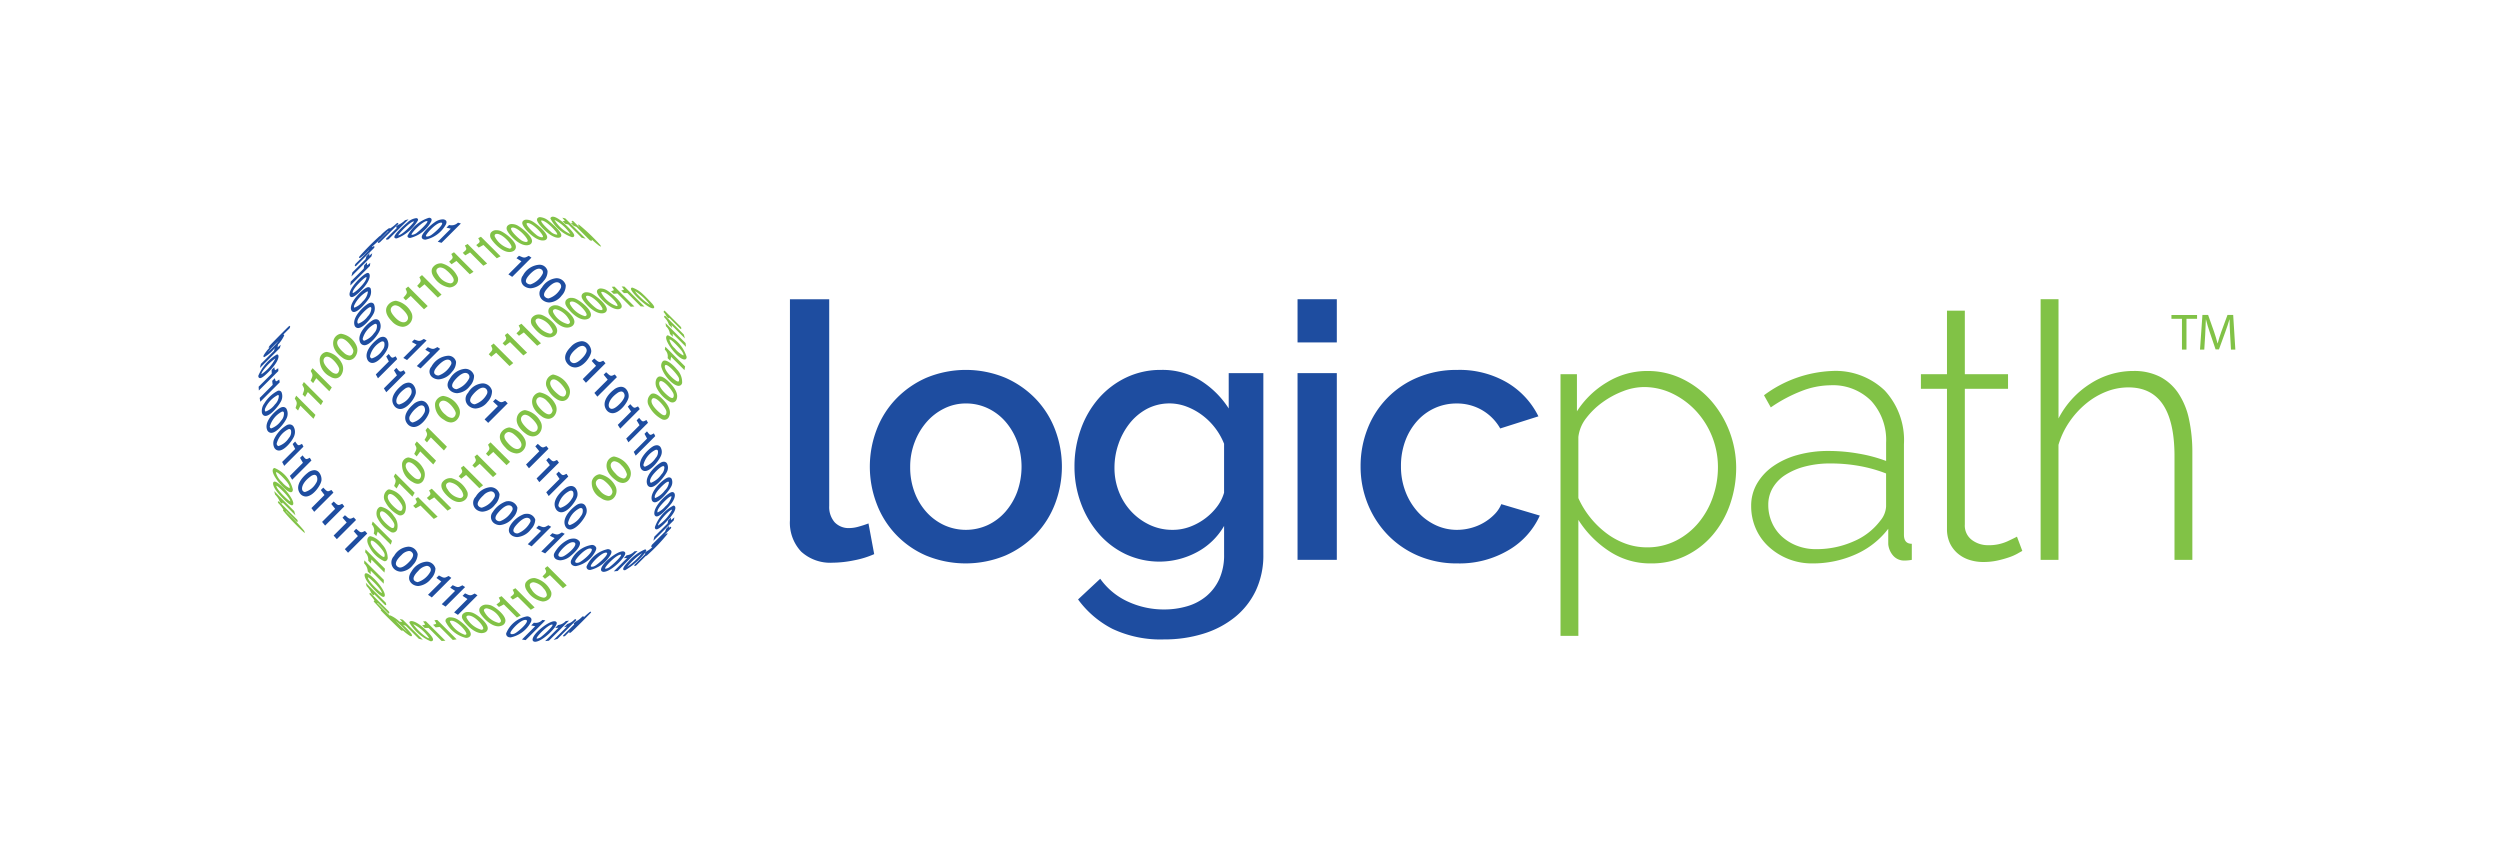 <svg height="104" viewBox="0 0 300 104" width="300" xmlns="http://www.w3.org/2000/svg" xmlns:xlink="http://www.w3.org/1999/xlink"><clipPath id="a"><path d="m0 0h237.24v51.013h-237.24z"/></clipPath><clipPath id="b"><path d="m0 0h300v104h-300z"/></clipPath><g clip-path="url(#b)"><g clip-path="url(#a)" transform="translate(31 26)"><path d="m121.187 44.828a4.162 4.162 0 0 1 -1.092.172 2.308 2.308 0 0 1 -1.8-.707 2.791 2.791 0 0 1 -.642-1.949v-24.8h-4.713v26.513a5.05 5.05 0 0 0 1.349 3.77 5.17 5.17 0 0 0 3.791 1.328 13.26 13.26 0 0 0 2.528-.278 10.941 10.941 0 0 0 2.442-.75l-.685-3.684q-.558.214-1.178.385" fill="#1e4da0" transform="translate(-49.147 -7.632)"/><path d="m149.812 36.027a11.414 11.414 0 0 0 -3.641-2.528 12.365 12.365 0 0 0 -9.468 0 11.4 11.4 0 0 0 -3.641 2.528 10.935 10.935 0 0 0 -2.335 3.706 12.476 12.476 0 0 0 0 8.868 10.961 10.961 0 0 0 5.933 6.233 12.466 12.466 0 0 0 9.511 0 11.4 11.4 0 0 0 3.641-2.527 10.984 10.984 0 0 0 2.335-3.706 12.484 12.484 0 0 0 0-8.868 10.979 10.979 0 0 0 -2.335-3.706m-2.206 11.139a7.739 7.739 0 0 1 -1.414 2.4 6.475 6.475 0 0 1 -2.12 1.606 6.3 6.3 0 0 1 -5.27 0 6.617 6.617 0 0 1 -2.12-1.585 7.464 7.464 0 0 1 -1.414-2.378 8.468 8.468 0 0 1 -.514-3 8.2 8.2 0 0 1 .536-2.978 7.973 7.973 0 0 1 1.435-2.42 6.732 6.732 0 0 1 2.12-1.628 5.8 5.8 0 0 1 2.591-.6 6.081 6.081 0 0 1 2.635.578 6.469 6.469 0 0 1 2.12 1.607 7.689 7.689 0 0 1 1.414 2.42 8.953 8.953 0 0 1 0 5.977" fill="#1e4da0" transform="translate(-56.533 -14.168)"/><path d="m191.9 37.184a10.891 10.891 0 0 0 -3.363-3.342 8.677 8.677 0 0 0 -4.734-1.285 9.572 9.572 0 0 0 -4.22.921 10.237 10.237 0 0 0 -3.277 2.485 11.471 11.471 0 0 0 -2.142 3.684 13.141 13.141 0 0 0 -.771 4.52 12.519 12.519 0 0 0 .75 4.327 11.766 11.766 0 0 0 2.1 3.641 9.9 9.9 0 0 0 3.235 2.506 9.548 9.548 0 0 0 8.568-.193 8.193 8.193 0 0 0 3.3-3.17v3.427a6.953 6.953 0 0 1 -.578 2.956 5.8 5.8 0 0 1 -1.563 2.056 6.412 6.412 0 0 1 -2.292 1.2 9.723 9.723 0 0 1 -2.764.386 10.223 10.223 0 0 1 -4.348-.943 8.289 8.289 0 0 1 -3.32-2.742l-2.658 2.482a11.717 11.717 0 0 0 4.134 3.534 13.5 13.5 0 0 0 6.19 1.264 15.669 15.669 0 0 0 4.713-.686 11.3 11.3 0 0 0 3.791-1.992 9.14 9.14 0 0 0 2.506-3.191 9.932 9.932 0 0 0 .9-4.327v-21.76h-4.157zm-.557 10.111a5.131 5.131 0 0 1 -.857 1.692 7.085 7.085 0 0 1 -1.435 1.414 7.214 7.214 0 0 1 -1.821.985 5.87 5.87 0 0 1 -2.056.364 6.349 6.349 0 0 1 -2.763-.6 7.225 7.225 0 0 1 -2.206-1.606 7.4 7.4 0 0 1 -1.478-2.356 7.766 7.766 0 0 1 -.535-2.891 8.629 8.629 0 0 1 .471-2.828 8.348 8.348 0 0 1 1.328-2.469 6.664 6.664 0 0 1 2.078-1.757 5.833 5.833 0 0 1 4.734-.3 7.636 7.636 0 0 1 1.864 1.007 7.931 7.931 0 0 1 2.677 3.47z" fill="#1e4da0" transform="translate(-75.455 -14.168)"/><path d="m0 0h4.713v5.184h-4.713z" fill="#1e4da0" transform="translate(124.705 9.907)"/><path d="m0 0h4.713v22.406h-4.713z" fill="#1e4da0" transform="translate(124.705 18.775)"/><path d="m251.062 48.665a3.739 3.739 0 0 1 -.792 1.2 6.134 6.134 0 0 1 -2.806 1.649 6.444 6.444 0 0 1 -1.714.236 5.976 5.976 0 0 1 -2.592-.578 6.691 6.691 0 0 1 -2.142-1.606 7.748 7.748 0 0 1 -1.457-2.421 8.325 8.325 0 0 1 -.535-3.02 8.605 8.605 0 0 1 .514-3.042 7.459 7.459 0 0 1 1.414-2.377 6.357 6.357 0 0 1 2.12-1.564 6.286 6.286 0 0 1 2.635-.556 5.971 5.971 0 0 1 3.042.792 5.9 5.9 0 0 1 2.185 2.206l4.584-1.456a9.658 9.658 0 0 0 -3.749-4.049 11.306 11.306 0 0 0 -5.976-1.521 12.037 12.037 0 0 0 -4.8.921 10.916 10.916 0 0 0 -6 6.191 12.2 12.2 0 0 0 -.814 4.455 11.935 11.935 0 0 0 .835 4.455 11.545 11.545 0 0 0 2.357 3.706 11.163 11.163 0 0 0 3.663 2.549 11.694 11.694 0 0 0 4.755.942 11.544 11.544 0 0 0 6.169-1.606 9.162 9.162 0 0 0 3.727-4.134z" fill="#1e4da0" transform="translate(-101.908 -14.168)"/><path d="m294.727 36.361a11.037 11.037 0 0 0 -3.384-2.591 9.445 9.445 0 0 0 -4.284-.986 9.205 9.205 0 0 0 -4.82 1.35 10.863 10.863 0 0 0 -3.62 3.491v-4.455h-1.97v31.4h2.142v-13.921a12.409 12.409 0 0 0 3.62 3.706 8.925 8.925 0 0 0 5.119 1.521 9.342 9.342 0 0 0 4.156-.921 9.925 9.925 0 0 0 3.234-2.506 11.374 11.374 0 0 0 2.08-3.685 13.373 13.373 0 0 0 .728-4.412 12.307 12.307 0 0 0 -3-7.99m.214 11.524a9.877 9.877 0 0 1 -1.713 3.085 8.492 8.492 0 0 1 -2.7 2.163 7.576 7.576 0 0 1 -3.513.814 7.494 7.494 0 0 1 -2.571-.45 8.688 8.688 0 0 1 -2.313-1.264 10.9 10.9 0 0 1 -1.928-1.885 10.63 10.63 0 0 1 -1.414-2.314v-7.325a4.511 4.511 0 0 1 .943-2.271 9.292 9.292 0 0 1 1.97-1.907 10.581 10.581 0 0 1 2.464-1.327 7 7 0 0 1 2.463-.493 7.834 7.834 0 0 1 3.47.792 9.472 9.472 0 0 1 2.848 2.121 9.925 9.925 0 0 1 2.592 6.726 10.747 10.747 0 0 1 -.6 3.534" fill="#81c246" transform="translate(-120.387 -14.266)"/><path d="m335.484 52.448v-10.881a8.761 8.761 0 0 0 -2.313-6.448 8.523 8.523 0 0 0 -6.34-2.335 14.623 14.623 0 0 0 -8.14 2.913l.815 1.457a17.673 17.673 0 0 1 3.706-1.971 9.8 9.8 0 0 1 3.448-.685 6.472 6.472 0 0 1 4.884 1.863 6.941 6.941 0 0 1 1.8 5.034v2.185a17.906 17.906 0 0 0 -3.277-.878 20.758 20.758 0 0 0 -3.62-.321 13.625 13.625 0 0 0 -3.77.493 9.47 9.47 0 0 0 -2.934 1.371 6.573 6.573 0 0 0 -1.906 2.078 5.26 5.26 0 0 0 -.686 2.656 6.668 6.668 0 0 0 .557 2.72 6.442 6.442 0 0 0 1.564 2.185 7.641 7.641 0 0 0 5.2 1.992 12.572 12.572 0 0 0 5.184-1.071 10 10 0 0 0 3.944-3.085v1.842a2.42 2.42 0 0 0 .6 1.392 1.744 1.744 0 0 0 1.371.578q.17 0 .407-.021a4.478 4.478 0 0 0 .45-.064v-1.928q-.942 0-.943-1.071m-2.142-3.427a2.874 2.874 0 0 1 -.685 1.714 7.8 7.8 0 0 1 -3.192 2.485 10.914 10.914 0 0 1 -4.563.943 6.154 6.154 0 0 1 -2.249-.407 5.719 5.719 0 0 1 -1.821-1.114 4.917 4.917 0 0 1 -1.2-1.692 5.194 5.194 0 0 1 -.429-2.1 3.972 3.972 0 0 1 .535-2.035 4.654 4.654 0 0 1 1.521-1.563 8.083 8.083 0 0 1 2.356-1.007 11.858 11.858 0 0 1 3.042-.364 19.61 19.61 0 0 1 3.47.3 17.242 17.242 0 0 1 3.213.9z" fill="#81c246" transform="translate(-138.011 -14.266)"/><path d="m363.565 47.663a5.379 5.379 0 0 1 -2.292.45 3.2 3.2 0 0 1 -1.928-.622 2.148 2.148 0 0 1 -.857-1.863v-16.28h5.184v-1.756h-5.184v-7.626h-2.142v7.626h-3.128v1.756h3.128v16.794a3.991 3.991 0 0 0 .342 1.714 3.671 3.671 0 0 0 .943 1.243 4.012 4.012 0 0 0 1.392.771 5.444 5.444 0 0 0 1.693.257 7.749 7.749 0 0 0 1.671-.171 12.791 12.791 0 0 0 1.392-.385 5.992 5.992 0 0 0 1.029-.45q.407-.235.578-.321l-.642-1.714q-.215.129-1.178.578" fill="#81c246" transform="translate(-153.708 -8.688)"/><path d="m396.45 31.912a8.908 8.908 0 0 0 -1.285-3.106 5.958 5.958 0 0 0 -2.206-1.971 6.839 6.839 0 0 0 -3.17-.686 9.507 9.507 0 0 0 -5.2 1.542 10.751 10.751 0 0 0 -3.792 4.156v-14.308h-2.147v31.274h2.142v-13.795a9.679 9.679 0 0 1 1.285-2.721 10.534 10.534 0 0 1 1.992-2.206 8.921 8.921 0 0 1 2.442-1.456 7.24 7.24 0 0 1 2.678-.515q5.526 0 5.526 8.268v12.425h2.142v-12.813a18.823 18.823 0 0 0 -.407-4.091" fill="#81c246" transform="translate(-164.775 -7.632)"/><path d="m407.705 21.342h-1.264v-.456h3.075v.456h-1.27v3.7h-.542z" fill="#81c246" transform="translate(-176.869 -9.089)"/><path d="m416.122 23.215c-.031-.58-.068-1.275-.062-1.793h-.018c-.142.486-.314 1-.524 1.577l-.733 2.015h-.407l-.672-1.979c-.2-.585-.364-1.121-.481-1.614h-.012c-.012.517-.043 1.213-.08 1.836l-.111 1.781h-.512l.29-4.153h.684l.709 2.009c.172.512.314.968.419 1.4h.018c.105-.419.253-.875.438-1.4l.739-2.009h.684l.259 4.153h-.524z" fill="#81c246" transform="translate(-179.509 -9.089)"/><g fill="#1e4da0"><path d="m28.315 1.456.077.122.08-.028-1.354 1.35.073.123c.069-.02.14-.04.211-.058h.019l2.407-2.406-.262.067-.142.038-.03.016a2.5 2.5 0 0 1 -.861.565z" transform="translate(-11.801 -.243)"/><path d="m28.9 2.61c.01.051.051.136.219.136a.578.578 0 0 0 .071 0 5.017 5.017 0 0 0 2.535-2.154.2.2 0 0 0 -.046-.224.264.264 0 0 0 -.172-.051 1.871 1.871 0 0 0 -1.067.541c-.267.218-1.608 1.4-1.54 1.752m2.33-1.972v.074l.018-.012c0 .01 0 .112-.4.533-1.044 1.11-1.432 1.142-1.486 1.153.045-.206 1.392-1.625 1.848-1.674z" transform="translate(-12.575 -.138)"/><path d="m31.679 2.409c0 .088.035.237.313.251a3.911 3.911 0 0 0 2.544-1.988c.063-.16.059-.277-.013-.347a.357.357 0 0 0 -.258-.092 4.341 4.341 0 0 0 -2.586 2.175m1.212-.439a1.19 1.19 0 0 1 -.646.316.1.1 0 0 1 -.08-.024c.001-.261 1.363-1.632 1.845-1.632h.006c.021 0 .056.01.062.028.055.2-.808 1.01-1.187 1.313" transform="translate(-13.785 -.102)"/><path d="m34.716 2.7c.007.163.12.265.341.3a.872.872 0 0 0 .11.006 3.638 3.638 0 0 0 2.455-1.84c.112-.256.059-.392-.006-.46a.552.552 0 0 0 -.4-.137 1.749 1.749 0 0 0 -.982.376c-.527.365-1.534 1.315-1.518 1.755m2.361-1.733c.081.021.086.057.089.072.046.318-1.068 1.266-1.348 1.435a.966.966 0 0 1 -.459.155.179.179 0 0 1 -.13-.038.059.059 0 0 1 -.01-.053c.046-.275 1.239-1.575 1.811-1.575a.344.344 0 0 1 .047 0" transform="translate(-15.107 -.247)"/><path d="m39.287 1.9q.2.047.394.1l-1.567 1.566.123.033.294.082.042.012 2.32-2.32-.12-.035-.195-.055-.033-.009-.028.02a1.077 1.077 0 0 1 -1.008.264h-.036l-.313.313z" transform="translate(-16.586 -.554)"/><path d="m53.2 10.589.332.215.05.033 2.308-2.307-.333-.216-.039.022c-.442.249-.512.248-1.077-.011l-.047-.025-.3.3.079.049q.258.158.515.322l-1.565 1.569z" transform="translate(-23.117 -3.613)"/><path d="m56.073 11.494a.885.885 0 0 0 .2 1.325 1.321 1.321 0 0 0 .725.22 2.131 2.131 0 0 0 1.553-.882 1.661 1.661 0 0 0 .468-1.184.977.977 0 0 0 -1.032-.756 2.4 2.4 0 0 0 -1.918 1.278m1.931-.807a.505.505 0 0 1 .3.1.42.42 0 0 1 .143.483 2.571 2.571 0 0 1 -1.454 1.3.285.285 0 0 1 -.04 0 .589.589 0 0 1 -.5-.251c-.082-.168 0-.415.233-.712.074-.094.739-.921 1.317-.921" transform="translate(-24.312 -4.446)"/><path d="m60.023 14.193a1.007 1.007 0 0 0 .11 1.526 1.31 1.31 0 0 0 .786.268 2 2 0 0 0 1.473-.826 1.74 1.74 0 0 0 .491-1.242 1.136 1.136 0 0 0 -1.138-.843 2.252 2.252 0 0 0 -1.722 1.117m2.134-.508a.487.487 0 0 1 .132.565 2.46 2.46 0 0 1 -1.462 1.25.622.622 0 0 1 -.519-.288c-.094-.206.015-.5.315-.849.257-.3.753-.8 1.2-.8a.524.524 0 0 1 .338.121" transform="translate(-25.992 -5.69)"/><path d="m2.742 25.823c.011-.047.023-.093.034-.14l.055-.217-.173.142c-.059.049-.149.122-.2.158v-.011c0-.019.006-.043.01-.064l.041-.246-.155.155a4.305 4.305 0 0 0 .9-1.264l-.018-.056-.062-.047-.037.011-.015.008.028-.029.807-.807-.045-.045c.03-.036.054-.066.065-.082l-.095-.107c-.119.062-2.242 2.23-2.369 2.386a.573.573 0 0 0 -.075.108l-.073.139.151-.031a5.389 5.389 0 0 0 -.716.916c-.038.089-.061.142-.019.208l.016.027.031.006h.028a4.331 4.331 0 0 0 1.269-1.092q-.054.167-.1.339l-1.57 1.568-.005.02c-.019.071-.037.142-.054.215l-.059.252 2.4-2.4zm-.142-.835a13.078 13.078 0 0 1 -1.342 1.376 15.631 15.631 0 0 1 1.342-1.376" transform="translate(-.147 -10.087)"/><path d="m.205 32.11c.064 0 .259 0 .866-.586 1.248-1.2 1.423-1.907 1.33-2.14a.172.172 0 0 0 -.168-.115 5.437 5.437 0 0 0 -2.233 2.552.308.308 0 0 0 .066.234.188.188 0 0 0 .138.055m.62-1.234a6.247 6.247 0 0 1 1.206-1.12.2.2 0 0 1 0 .026 4.962 4.962 0 0 1 -1.655 1.862s-.083-.142.45-.768" transform="translate(0 -12.737)"/><path d="m2.431 32.4c0-.057-.007-.114-.01-.171l-.006-.129-.11.078c-.071.051-.241.169-.272.157-.009-.005-.033-.034-.064-.214l-.024-.14-.318.318v.031c0 .141 0 .282.009.425l-1.569 1.566v.032c0 .087.008.174.014.262l.01.164 2.341-2.341z" transform="translate(-.029 -13.916)"/><path d="m2.684 34.775c-.01-.061-.02-.122-.029-.182l-.018-.115-.1.064c-.079.053-.242.167-.293.145s-.09-.178-.11-.248l-.034-.121-.31.31v.035c.016.149.036.3.057.454l-1.559 1.567.006.037c.014.093.028.186.043.28l.024.142 2.33-2.33z" transform="translate(-.125 -14.934)"/><path d="m2.983 38.326a1.313 1.313 0 0 0 .112-1.184.366.366 0 0 0 -.319-.187.479.479 0 0 0 -.11.014 4.105 4.105 0 0 0 -1.648 1.544 1.5 1.5 0 0 0 -.272 1.116c.095.3.281.363.42.363.624 0 1.593-1.237 1.817-1.665m-.209-.737a1.511 1.511 0 0 1 -.474 1.027 2.4 2.4 0 0 1 -1.1.846.061.061 0 0 1 -.038-.01c-.076-.066-.088-.183-.034-.349a3.35 3.35 0 0 1 1.529-1.621l.014-.072v.071c.026 0 .075 0 .1.106" transform="translate(-.313 -16.081)"/><path d="m4.169 41.752a1.273 1.273 0 0 0 -.041-1.1.46.46 0 0 0 -.391-.211.72.72 0 0 0 -.312.08c-.448.217-2.013 1.543-1.626 2.629a.543.543 0 0 0 .509.393c.681 0 1.657-1.26 1.861-1.8m-2.033 1.018a2.949 2.949 0 0 1 1.431-1.754.324.324 0 0 1 .108-.022c.048 0 .108.015.15.132a1.221 1.221 0 0 1 -.339.966 2.393 2.393 0 0 1 -1.186.925.1.1 0 0 1 -.04-.008.218.218 0 0 1 -.124-.24" transform="translate(-.756 -17.601)"/><path d="m5.7 45.477a1.272 1.272 0 0 0 -.1-1.093.557.557 0 0 0 -.463-.247.787.787 0 0 0 -.316.073 3.837 3.837 0 0 0 -1.54 1.69 1.234 1.234 0 0 0 -.008.974.636.636 0 0 0 .574.4c.729 0 1.68-1.26 1.858-1.8m-1.951 1.246a.281.281 0 0 1 -.165-.3 2.683 2.683 0 0 1 1.406-1.71.355.355 0 0 1 .111-.02c.054 0 .133.016.193.149a1.063 1.063 0 0 1 -.248.919 2.336 2.336 0 0 1 -1.244.975.132.132 0 0 1 -.053-.009" transform="translate(-1.382 -19.207)"/><path d="m7.614 48.376-.174-.326-.066.036c-.366.2-.4.2-.705-.242l-.05-.073-.3.3.024.047q.136.271.279.543l-1.564 1.563.025.049c.059.111.117.221.178.332l.047.088 2.271-2.271z" transform="translate(-2.201 -20.788)"/><path d="m9.262 51.281c-.045-.073-.088-.146-.132-.219l-.036-.062-.062.033c-.371.194-.415.2-.757-.249l-.051-.067-.3.295.028.049c.1.182.209.363.317.546l-1.569 1.57.03.049c.066.111.132.222.2.333l.049.081 2.309-2.309z" transform="translate(-2.917 -22.071)"/><path d="m11.258 55.077a1.339 1.339 0 0 0 -.3-.961.742.742 0 0 0 -.565-.263 1.377 1.377 0 0 0 -.814.343c-.171.133-1.651 1.327-.917 2.421a.887.887 0 0 0 .722.4c.851 0 1.8-1.336 1.875-1.943m-2.021 1.396a.355.355 0 0 1 -.3-.288c-.079-.356.207-1 1.022-1.581a.84.84 0 0 1 .449-.188.328.328 0 0 1 .28.167.844.844 0 0 1 -.087.832 2.244 2.244 0 0 1 -1.324 1.062.2.2 0 0 1 -.037 0" transform="translate(-3.681 -23.435)"/><path d="m13.671 57.842-.055.028c-.388.2-.445.2-.869-.252l-.052-.056-.294.295.037.051q.2.271.4.542l-1.568 1.568.038.051c.082.111.165.221.25.332l.051.068 2.306-2.307z" transform="translate(-4.903 -25.049)"/><path d="m15.957 60.781-.053.027c-.4.2-.456.205-.913-.247l-.053-.051-.294.294.041.051q.211.269.428.536l-1.568 1.568.042.052.269.328.051.063 2.306-2.306z" transform="translate(-5.894 -26.331)"/><path d="m18.639 63.94-.189-.212-.037-.042-.051.025c-.406.2-.467.209-.956-.239l-.052-.048-.294.294.045.052q.227.264.458.528l-1.568 1.568.046.052q.142.162.287.323l.052.058 2.306-2.306z" transform="translate(-6.96 -27.599)"/><path d="m21.021 66.826-.189-.212-.037-.042-.051.025c-.406.2-.467.209-.956-.239l-.052-.048-.294.294.045.052q.227.264.458.528l-1.568 1.568.046.052q.142.162.287.323l.052.058 2.306-2.306z" transform="translate(-7.997 -28.855)"/><path d="m22.792 4.331.016-.024c.018-.042.036-.084.054-.126l-.116-.081c-.036.031-.092.08-.141.12l-.055-.036.062-.066a24.245 24.245 0 0 0 1.88-1.845l.033.043-1.3 1.3.084.119c.062-.03.125-.059.189-.088l2.223-2.216-.082-.12-.128.058-.018.012a4.33 4.33 0 0 1 -.821.635l.027-.067-.117.008a6.008 6.008 0 0 0 -1.069.934l-.054.013a30.357 30.357 0 0 0 -2.381 2.4.473.473 0 0 0 -.078.122l-.021.057.052.032.054.031.034-.018a7.042 7.042 0 0 0 1.059-.964c-.018.038-.038.074-.055.112l-1.554 1.559-.015.022c-.029.064-.057.129-.084.194l.121.08z" transform="translate(-8.908 -.571)"/><path d="m22.189 8.12c.011-.047.023-.094.034-.14l.056-.218-.174.142c-.059.049-.149.121-.2.158v-.012c0-.02.006-.045.012-.081l.038-.229-.359.36-.018.029c-.038.116-.073.234-.106.355l-1.572 1.569-.005.019c-.019.071-.037.143-.054.215l-.059.252 2.4-2.4z" transform="translate(-8.61 -3.369)"/><path d="m21.9 10.1c0-.052.01-.1.015-.154l.018-.172-.137.105a1.5 1.5 0 0 1 -.241.164.65.65 0 0 1 -.011-.155v-.175l-.339.339v.024q-.031.19-.055.386l-1.567 1.567v.026c-.01.078-.018.156-.024.236l-.018.2 2.359-2.361z" transform="translate(-8.502 -4.227)"/><path d="m19.647 14.851c.469 0 1.458-1.171 1.467-1.183.652-.778.764-1.323.652-1.573a.22.22 0 0 0 -.2-.144c-.225 0-.754.44-1.151.849-.248.256-1.056 1.137-1.038 1.743.025.268.177.308.266.308m1.745-2.4h.012s.011.011.013.053c-.023.582-1.395 1.857-1.643 1.862 0 0-.141-.153.4-.807.262-.32 1.036-1.108 1.228-1.108" transform="translate(-8.434 -5.201)"/><path d="m22.035 15.142a.3.3 0 0 0 -.271-.165.426.426 0 0 0 -.118.018c-.483.145-2.129 1.666-1.975 2.618.065.284.228.344.353.344.567 0 1.574-1.274 1.747-1.547a1.418 1.418 0 0 0 .264-1.267m-.336.432a1.874 1.874 0 0 1 -.615 1.114 2.248 2.248 0 0 1 -1.007.748c-.053-.047-.06-.136-.021-.263a3.728 3.728 0 0 1 1.563-1.683l.018-.072v.071c.019 0 .05 0 .064.084" transform="translate(-8.556 -6.517)"/><path d="m20.83 21.315c.638 0 1.6-1.236 1.814-1.663a1.342 1.342 0 0 0 .094-1.192.381.381 0 0 0 -.337-.194.568.568 0 0 0 -.208.043c-.443.171-2.095 1.582-1.8 2.638a.456.456 0 0 0 .439.369m1.588-2.408a1.437 1.437 0 0 1 -.44 1.01 2.38 2.38 0 0 1 -1.123.866.067.067 0 0 1 -.043-.011c-.069-.059-.171-.317.181-.8s1.047-1.154 1.3-1.173l.012-.072v.072c.042 0 .085.014.112.112" transform="translate(-8.858 -7.948)"/><path d="m22.063 24.918c.692 0 1.662-1.26 1.859-1.8a1.263 1.263 0 0 0 -.056-1.1.483.483 0 0 0 -.408-.22.731.731 0 0 0 -.313.079c-.453.214-2.022 1.538-1.607 2.641a.565.565 0 0 0 .525.395m1.186-1.478a2.372 2.372 0 0 1 -1.2.938.114.114 0 0 1 -.043-.007.242.242 0 0 1 -.135-.26 2.848 2.848 0 0 1 1.429-1.738.331.331 0 0 1 .107-.021c.051 0 .116.016.162.138a1.181 1.181 0 0 1 -.317.956" transform="translate(-9.343 -9.488)"/><path d="m25.545 26.871a1.3 1.3 0 0 0 -.121-1.1.564.564 0 0 0 -.47-.247.935.935 0 0 0 -.458.14c-.257.146-1.932 1.459-1.4 2.6a.658.658 0 0 0 .587.4c.741 0 1.686-1.26 1.858-1.8m-1.961 1.242a.278.278 0 0 1 -.169-.281 2.644 2.644 0 0 1 1.331-1.709.438.438 0 0 1 .175-.044.214.214 0 0 1 .205.15 1.036 1.036 0 0 1 -.231.909 2.32 2.32 0 0 1 -1.255.985.143.143 0 0 1 -.055-.01" transform="translate(-10.006 -11.108)"/><path d="m27.344 29.453-.064.034c-.368.2-.4.2-.72-.244l-.051-.072-.3.3.025.048c.094.181.191.362.289.544l-1.563 1.564.026.049c.061.111.122.222.184.333l.048.085 2.309-2.309z" transform="translate(-10.862 -12.695)"/><path d="m29.059 32.412-.059.031c-.373.2-.418.2-.773-.251l-.051-.066-.295.295.029.05q.161.273.327.546l-1.567 1.567.031.05q.1.167.207.334l.049.079 2.308-2.308z" transform="translate(-11.605 -13.981)"/><path d="m28.684 38.025a.907.907 0 0 0 .731.4c.859 0 1.809-1.336 1.875-1.943a1.342 1.342 0 0 0 -.31-.955.761.761 0 0 0 -.577-.268 1.389 1.389 0 0 0 -.819.343c-.172.133-1.656 1.327-.9 2.423m2.025-2.037a.828.828 0 0 1 -.076.825 2.229 2.229 0 0 1 -1.333 1.067.265.265 0 0 1 -.038 0 .351.351 0 0 1 -.3-.289c-.081-.363.2-1.012 1-1.58a.844.844 0 0 1 .452-.188.341.341 0 0 1 .287.168" transform="translate(-12.389 -15.344)"/><path d="m32.228 42.259c.9 0 1.836-1.338 1.878-1.945a1.345 1.345 0 0 0 -.349-.917.855.855 0 0 0 -.634-.288 1.6 1.6 0 0 0 -1.008.481c-.433.382-1.364 1.369-.658 2.279a1 1 0 0 0 .772.391m.471-2.407a.872.872 0 0 1 .468-.19.388.388 0 0 1 .314.169.767.767 0 0 1 -.03.8 2.21 2.21 0 0 1 -1.352 1.084h-.034a.544.544 0 0 1 -.312-.239.611.611 0 0 1 -.02-.49 3.055 3.055 0 0 1 .97-1.134" transform="translate(-13.577 -17.018)"/><path d="m65.553 29.25a1.176 1.176 0 0 0 .825.357c.992 0 1.934-1.348 1.94-1.961a1.327 1.327 0 0 0 -.39-.86 1.057 1.057 0 0 0 -.761-.33 1.931 1.931 0 0 0 -1.3.677c-.787.782-.9 1.513-.318 2.117m2.06-2.071c.245.286.212.561-.119 1.013-.176.232-.78.894-1.239.894a.419.419 0 0 1 -.059 0 .516.516 0 0 1 -.441-.38c-.05-.188-.066-.7.867-1.418a1.085 1.085 0 0 1 .622-.272.494.494 0 0 1 .368.166" transform="translate(-28.367 -11.513)"/><path d="m70.523 31-1.6 1.595.046.053c.1.11.191.22.286.33l.052.06 2.349-2.338-.271-.313-.051.025c-.413.2-.467.21-.983-.245l-.052-.046-.3.3.047.052q.241.267.476.535" transform="translate(-29.995 -13.106)"/><path d="m72.554 33.4q.224.269.441.539l-1.6 1.595.042.052.264.33.051.066 2.348-2.346-.041-.052-.174-.219-.038-.047-.053.027c-.4.2-.455.21-.935-.247l-.053-.05-.3.3z" transform="translate(-31.071 -14.382)"/><path d="m73.8 38.941a.9.9 0 0 0 .713.371c.879 0 1.863-1.343 1.937-1.952a1.279 1.279 0 0 0 -.3-.931.817.817 0 0 0 -.623-.289 1.465 1.465 0 0 0 -.864.356c-.174.133-1.674 1.335-.865 2.444m2.061-2.072c.185.291.125.57-.223 1.028-.181.231-.79.892-1.193.892a.336.336 0 0 1 -.053 0 .368.368 0 0 1 -.321-.3c-.083-.363.2-1.015 1.013-1.587a.887.887 0 0 1 .478-.195.358.358 0 0 1 .3.164" transform="translate(-32.01 -15.727)"/><path d="m77.6 40.185q.182.269.358.535l-1.595 1.6.033.05.212.328.049.077 2.343-2.35-.209-.324-.06.032c-.385.2-.424.209-.818-.238l-.052-.058-.3.3z" transform="translate(-33.23 -17.336)"/><path d="m79.711 42.744-.3.3.031.05q.163.265.319.529l-1.6 1.6.03.049q.095.162.188.323l.048.084 2.347-2.347-.028-.049-.124-.214-.031-.069-.063.034c-.373.2-.41.21-.765-.226z" transform="translate(-34.015 -18.601)"/><path d="m81.347 45.606-.3.3.027.049q.142.26.278.519l-1.595 1.595.025.048c.055.106.11.211.163.316l.046.091 2.348-2.349-.024-.048c-.035-.069-.071-.139-.107-.209l-.035-.068-.067.038c-.374.211-.4.2-.709-.211z" transform="translate(-34.708 -19.846)"/><path d="m81.172 51.3a.566.566 0 0 0 .516.353c.751 0 1.8-1.418 1.957-1.954a1.1 1.1 0 0 0 -.108-.925.522.522 0 0 0 -.433-.217.993.993 0 0 0 -.493.158c-.435.255-1.9 1.549-1.44 2.585m1.8-1.223a2.684 2.684 0 0 1 -1.291 1.055.083.083 0 0 1 -.034-.006.225.225 0 0 1 -.153-.225 2.791 2.791 0 0 1 1.373-1.749.467.467 0 0 1 .192-.053.18.18 0 0 1 .176.127 1.032 1.032 0 0 1 -.263.851" transform="translate(-35.284 -21.129)"/><path d="m82.571 54.774a.469.469 0 0 0 .442.336c.687 0 1.751-1.447 1.921-1.824a1.114 1.114 0 0 0 .017-1.013.446.446 0 0 0 -.385-.212.659.659 0 0 0 -.225.043c-.464.169-2.149 1.59-1.77 2.671m2.062-2.075a1.236 1.236 0 0 1 -.361.89 2.738 2.738 0 0 1 -1.238 1 .069.069 0 0 1 -.034-.007c-.134-.1-.149-.384.213-.891.188-.263.937-1.071 1.269-1.1l.019-.072v.072c.047 0 .1.014.133.108" transform="translate(-35.908 -22.655)"/><path d="m83.562 58.071a.371.371 0 0 0 .363.31c.62 0 1.738-1.445 1.933-1.823a1.089 1.089 0 0 0 .094-.991.355.355 0 0 0 -.313-.177.5.5 0 0 0 -.129.018c-.53.141-2.195 1.646-1.948 2.663m1.563-1.1a2.693 2.693 0 0 1 -1.149.9c-.105-.081-.094-.355.282-.856.2-.26.952-1.068 1.256-1.11h.024c.033 0 .069.007.088.085a1.59 1.59 0 0 1 -.5.978" transform="translate(-36.352 -24.104)"/><path d="m86.227 58.513c-.493.079-2.218 1.669-2.1 2.637.045.247.2.284.281.284.554 0 1.775-1.569 1.787-1.585.346-.487.475-.929.345-1.181a.283.283 0 0 0 -.255-.16.35.35 0 0 0 -.054 0m-1.358 1.632c.272-.337 1.033-1.126 1.271-1.126v-.073.073c.011 0 .036 0 .042.059a2.341 2.341 0 0 1 -.744 1.16 2.768 2.768 0 0 1 -.922.722c-.047-.047-.078-.285.351-.816" transform="translate(-36.605 -25.461)"/><path d="m86.48 61.376a4.63 4.63 0 0 0 -2.236 2.594c0 .175.068.263.193.263s.414-.1 1.264-1c.973-1.026 1.067-1.5.975-1.714a.221.221 0 0 0 -.195-.144m-.171.519a5.134 5.134 0 0 1 -1.686 1.882s-.024-.051.082-.251c.309-.582 1.284-1.637 1.6-1.659a.077.077 0 0 1 0 .03" transform="translate(-36.66 -26.709)"/><path d="m86.033 64.2a1.147 1.147 0 0 1 -.006-.124v-.175l-.339.34v.024q-.027.178-.064.351l-1.595 1.595v.021c-.015.068-.03.136-.047.2l-.063.258 2.441-2.441.005-.02c.011-.045.022-.09.032-.136l.047-.21-.166.137a2.351 2.351 0 0 1 -.233.177" transform="translate(-36.514 -27.8)"/><path d="m82.991 65.92.009-.041.042-.234-.367.367-.018.029c-.036.108-.075.215-.117.318l-1.584 1.584-.016.024c-.025.06-.051.12-.077.18l.119.082.185-.185-.187.2a2.535 2.535 0 0 1 -.655.475l-.213.208a.918.918 0 0 0 .166-.276.113.113 0 0 0 -.031-.115.171.171 0 0 0 -.119-.041 5.645 5.645 0 0 0 -2 1.465c-.412.424-.618.725-.614.9a.138.138 0 0 0 .155.133.4.4 0 0 0 .1-.015 8.421 8.421 0 0 0 2.339-2.042l.067.1-1.349 1.349.085.119c.058-.029.115-.06.172-.091l1.117-1.113.158-.076a22.8 22.8 0 0 0 2.464-2.575v-.105l-.1.034a1.792 1.792 0 0 0 -.383.294l.879-.879.015-.021c.019-.04.036-.081.053-.121l-.117-.084c-.046.04-.125.11-.18.155m-3.21 3.011a8.391 8.391 0 0 1 -1.785 1.667 7.929 7.929 0 0 1 1.788-1.666" transform="translate(-33.73 -28.566)"/><path d="m30.872 28.3q.16.09.321.183l.049.028 2.347-2.348-.334-.19-.036.027c-.446.268-.516.272-1.061.063l-.045-.018-.3.3.088.047c.162.087.323.176.485.267l-1.595 1.6z" transform="translate(-13.397 -11.304)"/><path d="m36.143 27.705-.039.023c-.446.258-.516.26-1.07.013l-.047-.02-.3.3.081.049c.167.1.333.2.5.308l-1.6 1.6.079.049.326.207.05.033 2.346-2.347z" transform="translate(-14.653 -12.056)"/><path d="m36.781 32.179a1.294 1.294 0 0 0 .7.206 2.2 2.2 0 0 0 1.586-.9 1.715 1.715 0 0 0 .494-1.2.933.933 0 0 0 -.992-.733 2.484 2.484 0 0 0 -1.969 1.308.864.864 0 0 0 .18 1.318m2.2-1.612a2.733 2.733 0 0 1 -1.486 1.349.48.48 0 0 1 -.066 0 .531.531 0 0 1 -.463-.227c-.078-.151-.021-.369.166-.63s.882-1.044 1.419-1.044a.487.487 0 0 1 .29.09.4.4 0 0 1 .14.458" transform="translate(-15.833 -12.86)"/><path d="m42.276 32.329a2.328 2.328 0 0 0 -1.767 1.144c-.551.765-.256 1.249.091 1.523a1.3 1.3 0 0 0 .763.254 2.071 2.071 0 0 0 1.508-.848 1.783 1.783 0 0 0 .512-1.253 1.083 1.083 0 0 0 -1.108-.82m-1.489 2.171c-.089-.182-.006-.443.239-.756.075-.094.741-.925 1.315-.925a.5.5 0 0 1 .319.111.469.469 0 0 1 .131.541 2.584 2.584 0 0 1 -1.5 1.3.607.607 0 0 1 -.508-.27" transform="translate(-17.495 -14.068)"/><path d="m44.336 36.547a1.08 1.08 0 0 0 .085 1.592 1.29 1.29 0 0 0 .816.3 1.976 1.976 0 0 0 1.433-.8 1.882 1.882 0 0 0 .534-1.307 1.158 1.158 0 0 0 -1.16-.91 2.157 2.157 0 0 0 -1.708 1.121m2.145-.479a.544.544 0 0 1 .115.624 2.507 2.507 0 0 1 -1.464 1.244.629.629 0 0 1 -.519-.305c-.1-.219.011-.529.324-.894.258-.3.755-.8 1.193-.8a.516.516 0 0 1 .352.136" transform="translate(-19.16 -15.416)"/><path d="m49.672 39.584-1.6 1.6.055.052c.108.1.216.209.324.314l.053.051 2.344-2.344-.306-.3-.046.024c-.438.217-.509.2-1.061-.207l-.051-.038-.3.3.056.053q.264.247.527.5" transform="translate(-20.921 -16.856)"/><path d="m56.911 50.8c.088.11.175.221.262.331l.051.066 2.345-2.344-.041-.051c-.056-.073-.115-.147-.172-.22l-.037-.047-.054.027c-.4.2-.452.21-.929-.247l-.053-.05-.3.3.042.052q.221.269.437.539l-1.592 1.593z" transform="translate(-24.748 -21.004)"/><path d="m61.509 51.508c-.393.2-.441.208-.88-.245l-.052-.054-.3.3.038.051q.2.27.4.539l-1.595 1.595.037.051q.121.165.239.33l.051.071 2.353-2.346-.232-.321z" transform="translate(-25.729 -22.284)"/><path d="m63.551 54.444c-.387.2-.427.209-.828-.238l-.053-.058-.3.3.035.051c.123.179.245.358.364.536l-1.6 1.6.034.05.216.328.05.076 2.346-2.346-.212-.323z" transform="translate(-26.622 -23.563)"/><path d="m64.923 57.218a1.212 1.212 0 0 0 -.659.238c-.019.012-1.872 1.332-1.157 2.54a.746.746 0 0 0 .634.378c.838 0 1.824-1.426 1.933-1.963a1.176 1.176 0 0 0 -.212-.931.68.68 0 0 0 -.539-.261m-1.308 2.607a.313.313 0 0 1 -.217-.312 2.5 2.5 0 0 1 1.325-1.693.522.522 0 0 1 .2-.048.273.273 0 0 1 .244.151.893.893 0 0 1 -.152.814 2.447 2.447 0 0 1 -1.348 1.1.151.151 0 0 1 -.054-.008" transform="translate(-27.39 -24.899)"/><path d="m65.158 63.691a.639.639 0 0 0 .566.365c.787 0 1.809-1.422 1.947-1.958a1.133 1.133 0 0 0 -.152-.93.585.585 0 0 0 -.477-.237 1.026 1.026 0 0 0 -.5.153c-.275.157-1.967 1.458-1.386 2.607m1.848-1.24a2.57 2.57 0 0 1 -1.318 1.074.128.128 0 0 1 -.042-.006.263.263 0 0 1 -.178-.262 2.654 2.654 0 0 1 1.351-1.727.487.487 0 0 1 .2-.051.218.218 0 0 1 .2.138.956.956 0 0 1 -.214.834" transform="translate(-28.302 -26.515)"/><path d="m48.272 59.557a1.853 1.853 0 0 0 .536-1.244 1.109 1.109 0 0 0 -1.116-.843 2.287 2.287 0 0 0 -1.736 1.13 1.043 1.043 0 0 0 .076 1.56 1.235 1.235 0 0 0 .741.251 2.08 2.08 0 0 0 1.5-.856m-2.062.076c-.072-.19-.018-.547.655-1.174a1.466 1.466 0 0 1 .9-.487.507.507 0 0 1 .328.117.486.486 0 0 1 .108.587 2.549 2.549 0 0 1 -1.526 1.257.568.568 0 0 1 -.463-.3" transform="translate(-19.864 -25.008)"/><path d="m52.083 62.406a1.779 1.779 0 0 0 .512-1.191 1.117 1.117 0 0 0 -1.091-.773 1.32 1.32 0 0 0 -.26.026 3.129 3.129 0 0 0 -1.6 1.276.922.922 0 0 0 .178 1.363 1.241 1.241 0 0 0 .687.208 2.274 2.274 0 0 0 1.576-.91m-1.618.447a.53.53 0 0 1 -.467-.228c-.081-.156-.023-.382.169-.654.007-.01.765-1.031 1.4-1.031a.5.5 0 0 1 .3.1.4.4 0 0 1 .131.459 2.754 2.754 0 0 1 -1.478 1.352.465.465 0 0 1 -.066 0" transform="translate(-21.508 -26.303)"/><path d="m53.442 64.454c-.341.542-.278 1 .182 1.3a1.242 1.242 0 0 0 .621.166 2.317 2.317 0 0 0 1.655-.97 1.689 1.689 0 0 0 .493-1.134 1.032 1.032 0 0 0 -1.03-.69 1.4 1.4 0 0 0 -.323.039 3.321 3.321 0 0 0 -1.6 1.289m2.376-.386a2.861 2.861 0 0 1 -1.49 1.4.537.537 0 0 1 -.1.009.479.479 0 0 1 -.425-.205c-.075-.145-.018-.358.166-.613.008-.01.792-1.052 1.435-1.052a.5.5 0 0 1 .275.079.344.344 0 0 1 .136.386" transform="translate(-23.162 -27.47)"/><path d="m57.654 68.062.049.027 2.347-2.347-.338-.189-.037.022c-.451.269-.53.272-1.073.038l-.046-.02-.3.3.082.048q.25.148.5.292l-1.595 1.597.084.048.328.184" transform="translate(-24.91 -28.526)"/><path d="m60.211 69.419c.107.054.216.107.323.16l.047.023 2.349-2.349-.341-.168-.036.021c-.45.278-.53.285-1.067.087l-.045-.016-.3.3.089.047c.162.085.325.169.486.251l-1.6 1.6z" transform="translate(-26.162 -29.193)"/><path d="m63.174 70.92a1.153 1.153 0 0 0 .406.077 2.063 2.063 0 0 0 1.219-.53c.14-.112 1.357-1.115 1.082-1.705a.858.858 0 0 0 -.778-.376 1.5 1.5 0 0 0 -.648.157 3.824 3.824 0 0 0 -1.626 1.62.553.553 0 0 0 .346.757m2.189-1.852c-.039.49-1.159 1.366-1.519 1.482a.7.7 0 0 1 -.208.032.333.333 0 0 1 -.287-.112.315.315 0 0 1 .026-.288c.163-.339 1.07-1.362 1.685-1.362a.458.458 0 0 1 .171.031.208.208 0 0 1 .133.217" transform="translate(-27.321 -29.759)"/><path d="m66.744 72.255a1.019 1.019 0 0 0 .252.031 3.328 3.328 0 0 0 2.212-1.564c.138-.214.286-.5.21-.675a.538.538 0 0 0 -.537-.3 3.3 3.3 0 0 0 -2.451 1.821.538.538 0 0 0 -.011.433.509.509 0 0 0 .326.25m2.162-1.929c0 .421-1.164 1.379-1.524 1.521a.735.735 0 0 1 -.258.052.241.241 0 0 1 -.2-.073.223.223 0 0 1 .008-.194c.133-.326 1.157-1.46 1.757-1.46a.389.389 0 0 1 .112.015c.095.038.107.095.107.14" transform="translate(-28.885 -30.353)"/><path d="m70.065 73.129a.9.9 0 0 0 .111.007 3.857 3.857 0 0 0 2.469-1.885c.092-.2.1-.354.011-.452a.5.5 0 0 0 -.4-.161 3.587 3.587 0 0 0 -2.524 2.071.356.356 0 0 0 .331.42m2-2.072a.369.369 0 0 1 .056 0c.074.021.077.056.08.073.038.336-1.124 1.327-1.457 1.51a.8.8 0 0 1 -.364.112.159.159 0 0 1 -.129-.043.124.124 0 0 1 0-.107c.116-.349 1.255-1.55 1.816-1.55" transform="translate(-30.343 -30.74)"/><path d="m75.665 71.53c.066-.151.066-.264 0-.336a.327.327 0 0 0 -.252-.094c-.715 0-2.583 1.457-2.61 2.186 0 .076.021.257.307.277.812 0 2.283-1.411 2.554-2.033m-.51-.032h.009c.018 0 .046.009.05.023.054.2-.9 1.09-1.308 1.407a1.021 1.021 0 0 1 -.546.258c-.037 0-.058-.008-.07-.031.01-.278 1.369-1.657 1.865-1.657" transform="translate(-31.681 -30.94)"/><path d="m78.174 71.049-.145.015h-.023l-.018.015a1.438 1.438 0 0 1 -.892.457h-.024l-.347.348.186-.006c.072 0 .142-.005.212-.01l-1.6 1.6.2-.015c.075-.006.15-.013.223-.021h.026l2.406-2.405z" transform="translate(-32.867 -30.908)"/><path d="m30.873 72.29a1.936 1.936 0 0 0 .555-1.281 1.135 1.135 0 0 0 -1.139-.894 2.149 2.149 0 0 0 -1.7 1.117 1.094 1.094 0 0 0 .064 1.6 1.222 1.222 0 0 0 .769.28 2.019 2.019 0 0 0 1.449-.82m-2.034.006c-.072-.2-.018-.565.656-1.192a1.435 1.435 0 0 1 .877-.475.5.5 0 0 1 .341.131c.212.208.269.437-.1.934-.2.257-.817.924-1.317.924a.578.578 0 0 1 -.459-.323" transform="translate(-12.305 -30.512)"/><path d="m34.66 75.344a1.829 1.829 0 0 0 .529-1.227 1.078 1.078 0 0 0 -1.1-.819 2.311 2.311 0 0 0 -1.755 1.142c-.437.609-.41 1.155.079 1.54a1.238 1.238 0 0 0 .725.238 2.2 2.2 0 0 0 1.524-.873m-2.081.1c-.085-.237.106-.6.551-1.043a1.658 1.658 0 0 1 1.013-.6.514.514 0 0 1 .326.115.466.466 0 0 1 .113.567 2.607 2.607 0 0 1 -1.525 1.269s-.388-.05-.478-.3" transform="translate(-13.935 -31.897)"/><path d="m38.778 76.465-.217-.153-.038-.027-.041.023c-.448.25-.529.246-1.074-.059l-.049-.027-.3.3.069.051q.259.191.517.375l-1.595 1.595.071.051.33.233.051.036 2.345-2.345z" transform="translate(-15.689 -33.169)"/><path d="m41.444 78.3-.039.022c-.451.259-.531.257-1.074-.015l-.048-.024-.3.3.075.05q.256.171.512.338l-1.6 1.595.077.05c.11.071.22.142.33.211l.05.032 2.346-2.347z" transform="translate(-16.96 -34.065)"/><path d="m44.036 80.063c-.451.259-.532.257-1.074-.016l-.049-.024-.3.3.075.05q.256.172.512.338l-1.6 1.6.077.05c.11.071.22.142.33.211l.05.032 2.346-2.346-.333-.212z" transform="translate(-18.105 -34.823)"/><path d="m55.6 85.651c.138-.294.087-.452.019-.533a.593.593 0 0 0 -.48-.2 3.336 3.336 0 0 0 -2.489 2.04.417.417 0 0 0 .35.462.9.9 0 0 0 .191.02 3.544 3.544 0 0 0 2.4-1.788m-.631-.31a.357.357 0 0 1 .092.011c.08.029.092.073.094.107.022.381-1.122 1.341-1.447 1.5a.791.791 0 0 1 -.341.093.221.221 0 0 1 -.179-.063.139.139 0 0 1 -.011-.127c.1-.352 1.191-1.525 1.792-1.525" transform="translate(-22.91 -36.953)"/><path d="m58.459 85.671-.025.019a1.084 1.084 0 0 1 -.972.321h-.034l-.319.319.133.028q.175.037.347.069l-1.589 1.593.14.025c.09.016.179.031.268.045l.037.006 2.368-2.368z" transform="translate(-24.367 -37.281)"/><path d="m61.115 86.362c.062-.144.06-.251 0-.32a.318.318 0 0 0 -.243-.09c-.709 0-2.578 1.462-2.612 2.193 0 .077.019.256.3.272.805-.01 2.3-1.449 2.555-2.054m-.507-.011h.006c.007 0 .042.006.046.019.055.2-.952 1.123-1.309 1.4a1.021 1.021 0 0 1 -.542.264c-.044 0-.06-.012-.068-.028.012-.268 1.4-1.661 1.867-1.661" transform="translate(-25.351 -37.403)"/><path d="m63.586 85.853-.142.016h-.023l-.017.014a1.476 1.476 0 0 1 -.888.466h-.023l-.35.351.191-.009.2-.012-1.6 1.6.206-.02c.075-.007.147-.016.221-.025h.025l2.414-2.407z" transform="translate(-26.518 -37.349)"/><path d="m65.383 85.5-.128.036-.029.016a1.871 1.871 0 0 1 -.849.53l-.4.389.238-.047.111-.023-1.6 1.6.262-.067c.068-.018.134-.036.2-.055l2.27-2.258z" transform="translate(-27.295 -37.207)"/><path d="m67.241 84.563-.085-.117-.111.055-.018.012a2.753 2.753 0 0 1 -.808.6l-.219.211.073.112-1.348 1.348.084.119c.059-.028.117-.056.176-.085l.6-.6a.4.4 0 0 0 -.1.172v.1l.1-.038a.4.4 0 0 0 .11-.07c.428-.35 2.4-2.368 2.411-2.38l-.092-.112a9.771 9.771 0 0 0 -.771.665" transform="translate(-28.166 -36.509)"/></g><path d="m29.114 20.995a1.172 1.172 0 0 0 .823-.364 1.156 1.156 0 0 0 .249-1.327 2.663 2.663 0 0 0 -1.859-1.438 1.329 1.329 0 0 0 -1.106.76c-.145.349-.159.924.6 1.687a1.913 1.913 0 0 0 1.293.682m-1.247-2.423a.574.574 0 0 1 .38-.161 1.146 1.146 0 0 1 .634.28c.01.007.962.751.889 1.3a.523.523 0 0 1 -.533.46c-.217 0-.671-.115-1.264-.887-.325-.423-.359-.748-.106-.99" fill="#81c246" transform="translate(-11.812 -7.775)"/><path d="m31.155 16.448q.268-.241.535-.476l1.595 1.6.053-.046c.11-.1.22-.191.33-.286l.06-.052-2.344-2.348-.313.271.025.051c.2.413.21.466-.246.983l-.046.052.3.3z" fill="#81c246" transform="translate(-13.405 -6.458)"/><path d="m34.085 13.961q.269-.224.539-.441l1.594 1.595.052-.042.331-.264.066-.051-2.344-2.344-.317.252.027.053c.2.4.21.454-.247.935l-.049.053.3.3z" fill="#81c246" transform="translate(-14.681 -5.402)"/><path d="m38.928 12.809a1.17 1.17 0 0 0 .7-.238.887.887 0 0 0 .33-.991 2.932 2.932 0 0 0 -1.911-1.658 1.04 1.04 0 0 0 -.113-.006 1.177 1.177 0 0 0 -1.025.57c-.118.239-.166.644.275 1.22a2.664 2.664 0 0 0 1.743 1.1m.545-.83a.392.392 0 0 1 -.431.336 2.032 2.032 0 0 1 -1.454-1.027c-.372-.529-.112-.717-.031-.777a.593.593 0 0 1 .322-.1 1.242 1.242 0 0 1 .705.325c.269.214.952.853.888 1.247" fill="#81c246" transform="translate(-16.027 -4.315)"/><path d="m40.872 8.963q.268-.182.535-.358l1.593 1.595.05-.033c.11-.071.219-.142.328-.212l.077-.05-2.343-2.345-.324.209.032.06c.2.385.21.424-.237.818l-.059.052.3.3z" fill="#81c246" transform="translate(-17.634 -3.29)"/><path d="m43.778 7.14q.265-.163.529-.319l1.593 1.595.05-.029q.162-.1.323-.188l.083-.048-2.346-2.351-.324.189.034.063c.2.373.21.41-.226.765l-.063.051.3.3z" fill="#81c246" transform="translate(-18.9 -2.526)"/><path d="m46.641 5.532c.173-.095.347-.188.519-.278l1.6 1.595.048-.025.315-.163.091-.046-2.354-2.35-.048.024-.212.111-.068.035.038.067c.211.374.2.4-.211.71l-.068.051.3.3z" fill="#81c246" transform="translate(-20.145 -1.856)"/><path d="m51.551 5.5a1.043 1.043 0 0 0 .432-.092.561.561 0 0 0 .35-.576c-.069-.739-1.451-1.749-1.95-1.9a1.288 1.288 0 0 0 -.364-.053.788.788 0 0 0 -.711.328.73.73 0 0 0 .09.759c.2.337 1.2 1.531 2.153 1.531m.259-.565a.23.23 0 0 1 -.242.154 2.81 2.81 0 0 1 -1.732-1.374.345.345 0 0 1 -.042-.257.2.2 0 0 1 .116-.111.426.426 0 0 1 .15-.025c.5 0 1.23.67 1.561 1.154.173.252.21.4.189.459" fill="#81c246" transform="translate(-21.427 -1.255)"/><path d="m55.135 4.117a.967.967 0 0 0 .327-.055.471.471 0 0 0 .336-.436c.008-.687-1.444-1.756-1.825-1.927a1.413 1.413 0 0 0 -.574-.13.677.677 0 0 0 -.572.239.5.5 0 0 0 -.035.483c.166.455 1.343 1.825 2.344 1.825m.136-.483a.241.241 0 0 1 -.208.087 1.265 1.265 0 0 1 -.683-.3c-.263-.188-1.07-.937-1.1-1.269-.005-.058.005-.116.108-.153a.363.363 0 0 1 .1-.011c.522 0 1.461.882 1.732 1.413.09.177.06.227.056.232" fill="#81c246" transform="translate(-22.954 -.683)"/><path d="m58.541 3.137a.932.932 0 0 0 .216-.025.378.378 0 0 0 .308-.329c.054-.615-1.426-1.764-1.821-1.968a1.472 1.472 0 0 0 -.651-.176.543.543 0 0 0 -.445.176.382.382 0 0 0 -.054.349c.138.522 1.48 1.974 2.446 1.974m-1.807-2.094c.49 0 1.492.94 1.772 1.465.079.147.059.189.059.189a.179.179 0 0 1 -.149.056 1.313 1.313 0 0 1 -.707-.339c-.26-.2-1.068-.951-1.11-1.256-.008-.057 0-.093.084-.112a.37.37 0 0 1 .051 0" fill="#81c246" transform="translate(-24.403 -.278)"/><path d="m61.738 2.578a.759.759 0 0 0 .1-.006c.2-.036.26-.138.277-.219.118-.538-1.562-1.836-1.579-1.853a1.8 1.8 0 0 0 -.952-.393.4.4 0 0 0 -.323.123.286.286 0 0 0 -.061.239c.076.474 1.588 2.11 2.538 2.11m-.356-.827a1.146 1.146 0 0 1 .262.423.136.136 0 0 1 -.1.025 1.3 1.3 0 0 1 -.72-.376c-.335-.275-1.124-1.037-1.124-1.273 0-.011 0-.036.059-.043l.01-.073v.073c.35 0 1.139.656 1.611 1.243" fill="#81c246" transform="translate(-25.76 -.048)"/><path d="m64.654 2.46c.061 0 .2 0 .25-.123.053-.136-.012-.41-.987-1.334-.7-.665-1.229-1-1.567-1a.31.31 0 0 0 -.233.086.2.2 0 0 0 -.058.137 4.641 4.641 0 0 0 2.59 2.237m-.207-.377a4.343 4.343 0 0 1 -1.892-1.686.086.086 0 0 1 .033 0 4.912 4.912 0 0 1 1.864 1.689" fill="#81c246" transform="translate(-27.008)"/><path d="m64.886.617a1.116 1.116 0 0 1 -.124.006h-.175l.34.339h.024q.179.027.351.064l1.598 1.602h.021l.2.047.258.064-2.441-2.439h-.02l-.136-.035-.21-.047.136.166a2.279 2.279 0 0 1 .178.233" fill="#81c246" transform="translate(-28.099 -.095)"/><path d="m66.332 1.1.367.367.029.018c.108.036.214.075.319.117l1.583 1.589.024.016c.06.025.121.051.18.077l.083-.119-.189-.189a12.642 12.642 0 0 0 .979.846.622.622 0 0 0 .1.066l.193.094-.093-.193a22.946 22.946 0 0 0 -2.575-2.464h-.105l.034.1a1.771 1.771 0 0 0 .294.384l-.877-.883-.021-.014c-.04-.019-.081-.037-.121-.054l-.085.117c.041.046.11.125.155.18l-.041-.008z" fill="#81c246" transform="translate(-28.865 -.373)"/><path d="m39.432 41.269a1.02 1.02 0 0 0 .777-.393 1.3 1.3 0 0 0 .146-1.452 2.5 2.5 0 0 0 -1.831-1.34.706.706 0 0 0 -.117.009 1.135 1.135 0 0 0 -.879.881 2.036 2.036 0 0 0 1.09 1.987 1.437 1.437 0 0 0 .815.308m.4-.681a.4.4 0 0 1 -.305.133 1.217 1.217 0 0 1 -.721-.36 2.143 2.143 0 0 1 -.8-1.151.522.522 0 0 1 .134-.394.515.515 0 0 1 .375-.164c.656 0 1.471 1.135 1.493 1.5a.677.677 0 0 1 -.172.437" fill="#81c246" transform="translate(-16.317 -16.573)"/><path d="m48.953 28.235.3.3.051-.042q.27-.221.539-.437l1.6 1.595.051-.041c.11-.088.22-.175.331-.262l.066-.051-2.351-2.348-.052.04-.219.172-.047.038.027.054c.2.4.21.453-.247.929z" fill="#81c246" transform="translate(-21.303 -11.727)"/><path d="m51.951 25.908-.054.053.3.3.051-.039q.269-.2.539-.4l1.595 1.595.051-.037c.11-.081.22-.16.33-.239l.071-.051-2.347-2.35-.321.232.029.056c.2.393.208.441-.245.88" fill="#81c246" transform="translate(-22.584 -10.766)"/><path d="m55.1 22.948.032.059c.2.387.21.426-.238.828l-.058.053.3.3.051-.034q.269-.186.536-.365l1.6 1.6.05-.034c.11-.073.219-.145.328-.216l.077-.05-2.346-2.346z" fill="#81c246" transform="translate(-23.862 -9.894)"/><path d="m60.09 23.536a1.147 1.147 0 0 0 .594-.166.738.738 0 0 0 .363-.79c-.16-.816-1.465-1.679-1.948-1.776a1.13 1.13 0 0 0 -.222-.021 1.01 1.01 0 0 0 -.891.452.919.919 0 0 0 .159.98c.009.013.934 1.322 1.945 1.322zm-1.48-2.227a.5.5 0 0 1 .227-.051 2.308 2.308 0 0 1 1.463 1.042c.206.3.246.489.217.564a.314.314 0 0 1 -.325.217 2.489 2.489 0 0 1 -1.68-1.325c-.118-.275 0-.388.1-.446" fill="#81c246" transform="translate(-25.199 -9.044)"/><path d="m62.785 18.868a1.219 1.219 0 0 0 -.306-.038.885.885 0 0 0 -.782.369.764.764 0 0 0 .075.8c.112.2 1.088 1.509 2.095 1.509a1.118 1.118 0 0 0 .512-.123.636.636 0 0 0 .359-.661c-.107-.778-1.456-1.723-1.952-1.851m-.481.451a.463.463 0 0 1 .182-.034 2.469 2.469 0 0 1 1.519 1.106c.186.271.224.439.2.5a.266.266 0 0 1 -.277.178 2.656 2.656 0 0 1 -1.711-1.352c-.117-.256-.012-.349.087-.4" fill="#81c246" transform="translate(-26.814 -8.194)"/><path d="m66.352 17.311a1.314 1.314 0 0 0 -.4-.062.757.757 0 0 0 -.656.292.622.622 0 0 0 .012.628c.185.391 1.244 1.679 2.238 1.679a1.045 1.045 0 0 0 .407-.081.531.531 0 0 0 .345-.535c-.053-.726-1.443-1.758-1.95-1.92m1.43 1.989a.213.213 0 0 1 -.224.141 2.918 2.918 0 0 1 -1.741-1.383.332.332 0 0 1 -.044-.251.186.186 0 0 1 .111-.1.428.428 0 0 1 .135-.02c.5 0 1.242.683 1.58 1.176.166.243.2.388.183.439" fill="#81c246" transform="translate(-28.383 -7.506)"/><path d="m71.381 18.548a.439.439 0 0 0 .328-.4c.024-.666-1.439-1.761-1.824-1.942a1.435 1.435 0 0 0 -.6-.143.628.628 0 0 0 -.535.224.482.482 0 0 0 -.027.468c.174.458 1.371 1.839 2.366 1.839a.939.939 0 0 0 .292-.045m-2.075-2.062a.365.365 0 0 1 .081-.008c.52 0 1.485.91 1.75 1.439.066.13.063.192.051.208a.221.221 0 0 1 -.188.074 1.278 1.278 0 0 1 -.691-.311c-.262-.19-1.07-.942-1.1-1.265-.006-.062.009-.11.1-.14" fill="#81c246" transform="translate(-29.886 -6.99)"/><path d="m74.439 17.747a.847.847 0 0 0 .173-.018c.228-.062.29-.195.3-.3.069-.6-1.52-1.815-1.823-1.977a1.478 1.478 0 0 0 -.674-.194.5.5 0 0 0 -.408.162.367.367 0 0 0 -.045.336c.151.529 1.517 1.991 2.477 1.991zm-.021-.426a.138.138 0 0 1 -.116.045 3.3 3.3 0 0 1 -1.841-1.6c-.008-.053 0-.083.075-.1h.037c.45 0 1.382.853 1.729 1.389.135.208.115.268.116.268" fill="#81c246" transform="translate(-31.307 -6.641)"/><path d="m75.314 14.86-.165.012-.131.01.077.107c.063.087.18.249.166.289s-.157.077-.219.1l-.117.036.311.311h.036c.14-.017.278-.032.415-.044l1.6 1.595h.034c.084-.007.165-.014.247-.019l.163-.01-2.378-2.378z" fill="#81c246" transform="translate(-32.604 -6.466)"/><path d="m77.461 14.842-.153-.008-.158-.007.1.126a1.344 1.344 0 0 1 .177.269.641.641 0 0 1 -.185.051l-.142.027.319.32h.032.387l1.595 1.6h.029c.077 0 .153.006.228.011l.195.012-2.4-2.4z" fill="#81c246" transform="translate(-33.552 -6.452)"/><path d="m88.147 21.9-1.958-1.962-.129.174h.014a2.137 2.137 0 0 1 .366.552l.212.218.112-.072 1.348 1.347.119-.083c-.027-.059-.056-.119-.085-.176" fill="#81c246" transform="translate(-37.45 -8.676)"/><path d="m80.692 15.953a3.507 3.507 0 0 0 -1.363-.887.156.156 0 0 0 -.167.137c-.057.368 1.819 2.192 2.547 2.342a.577.577 0 0 0 .09.009.146.146 0 0 0 .142-.071c.036-.071.006-.165-.1-.316-.034-.048-.082-.114-.112-.149-.242-.281-1.148-1.2-1.036-1.064m-.572.1a2.611 2.611 0 0 1 -.474-.57 7.016 7.016 0 0 1 1.819 1.67 6.839 6.839 0 0 1 -1.345-1.1" fill="#81c246" transform="translate(-34.448 -6.556)"/><path d="m33.24 60.9q.266-.145.534-.3l1.595 1.6.049-.028q.164-.093.328-.189l.083-.048-2.346-2.346-.328.188.034.063c.2.371.208.415-.227.737l-.069.051.3.3z" fill="#81c246" transform="translate(-14.314 -25.93)"/><path d="m38.331 60.4.329-.21.077-.05-2.345-2.346-.324.206.032.06c.2.381.21.427-.234.788l-.066.052.3.3.05-.03q.269-.164.537-.333l1.6 1.595z" fill="#81c246" transform="translate(-15.58 -25.15)"/><path d="m41.018 58.413a1.12 1.12 0 0 0 .66-.217.878.878 0 0 0 .332-.987 2.964 2.964 0 0 0 -1.916-1.662.916.916 0 0 0 -.1-.005 1.185 1.185 0 0 0 -1.036.563c-.111.228-.153.617.281 1.177.09.118.902 1.131 1.779 1.131zm-1.57-2.049a.353.353 0 0 1 .158-.229.566.566 0 0 1 .3-.084 1.874 1.874 0 0 1 1.194.735 1.41 1.41 0 0 1 .417.821.376.376 0 0 1 -.414.331 2.086 2.086 0 0 1 -1.466-1.048.764.764 0 0 1 -.193-.525" fill="#81c246" transform="translate(-16.921 -24.169)"/><path d="m45.094 55.573.329-.26.065-.051-2.344-2.344-.316.251.028.054c.2.4.211.456-.238.9l-.053.053.3.3.051-.039q.268-.2.535-.412l1.595 1.595z" fill="#81c246" transform="translate(-18.522 -23.028)"/><path d="m48 53.187.324-.278.06-.052-2.344-2.344-.31.266.027.052c.206.407.214.467-.234.942l-.049.052.3.3.051-.043q.265-.219.529-.443l1.6 1.595z" fill="#81c246" transform="translate(-19.79 -21.982)"/><path d="m50.877 50.637.32-.3.056-.052-2.343-2.339-.3.281.025.05c.217.431.2.5-.226.982l-.046.052.3.3.052-.046q.262-.234.521-.472l1.6 1.595z" fill="#81c246" transform="translate(-21.045 -20.864)"/><path d="m53.3 47.9a1.087 1.087 0 0 0 .787-.352 1.189 1.189 0 0 0 .219-1.361 2.669 2.669 0 0 0 -1.855-1.412 1.349 1.349 0 0 0 -1.07.759c-.14.341-.147.908.616 1.676a1.934 1.934 0 0 0 1.303.69zm-1.283-2.412a.543.543 0 0 1 .369-.163 1.115 1.115 0 0 1 .614.275c.267.206.95.841.9 1.306a.5.5 0 0 1 -.5.464c-.23 0-.622-.137-1.182-.793-.534-.625-.372-.922-.207-1.088" fill="#81c246" transform="translate(-22.327 -19.484)"/><path d="m56.836 44.248a1.019 1.019 0 0 0 .772-.374 1.234 1.234 0 0 0 .146-1.388 2.644 2.644 0 0 0 -1.86-1.386.562.562 0 0 0 -.095.007 1.127 1.127 0 0 0 -.885.871c-.15.652.242 1.366 1.077 1.959a1.488 1.488 0 0 0 .845.316m.568-1.017a.484.484 0 0 1 -.469.478c-.221 0-.6-.137-1.16-.789-.4-.472-.481-.835-.237-1.106a.492.492 0 0 1 .352-.168 1.086 1.086 0 0 1 .6.269c.248.189.948.835.918 1.314" fill="#81c246" transform="translate(-23.883 -17.883)"/><path d="m60.849 40.123a1.287 1.287 0 0 0 .076-1.416 2.637 2.637 0 0 0 -1.825-1.369.527.527 0 0 0 -.1.008 1.073 1.073 0 0 0 -.813.84c-.071.317-.1 1.149 1.1 2.012a1.44 1.44 0 0 0 .817.312.938.938 0 0 0 .743-.387m-.666-.154c-.184 0-.513-.118-1.036-.679-.484-.519-.607-.933-.369-1.225a.45.45 0 0 1 .345-.159 1.325 1.325 0 0 1 .834.477 2.272 2.272 0 0 1 .664 1.1c0 .107-.112.487-.438.487" fill="#81c246" transform="translate(-25.308 -16.248)"/><path d="m62 33.543a.513.513 0 0 0 -.1.009 1.142 1.142 0 0 0 -.747 1.351 3.13 3.13 0 0 0 1.276 1.6 1.266 1.266 0 0 0 .657.218.853.853 0 0 0 .705-.4 1.34 1.34 0 0 0 0-1.439 2.688 2.688 0 0 0 -1.791-1.339m1.157 2.638a.919.919 0 0 1 -.5-.205c-.009-.006-.926-.686-1.023-1.3a.519.519 0 0 1 .09-.4.385.385 0 0 1 .31-.153c.6 0 1.448 1.135 1.5 1.5a.623.623 0 0 1 -.125.448.323.323 0 0 1 -.255.116" fill="#81c246" transform="translate(-26.602 -14.597)"/><path d="m71.791 54.727a.51.51 0 0 0 -.1.008 1.112 1.112 0 0 0 -.863.863 2.026 2.026 0 0 0 1.086 1.976 1.473 1.473 0 0 0 .835.315.992.992 0 0 0 .764-.379 1.251 1.251 0 0 0 .124-1.4 2.656 2.656 0 0 0 -1.851-1.384m1.049 2.621a1.741 1.741 0 0 1 -1.049-.681c-.482-.518-.6-.929-.344-1.218a.476.476 0 0 1 .345-.169 1.076 1.076 0 0 1 .589.268c.265.2.947.84.925 1.317 0 .075-.105.483-.465.483" fill="#81c246" transform="translate(-30.81 -23.815)"/><path d="m74.9 50.955a.521.521 0 0 0 -.1.008 1.054 1.054 0 0 0 -.79.826c-.071.321-.1 1.16 1.112 2.031a1.419 1.419 0 0 0 .809.311.91.91 0 0 0 .73-.39 1.3 1.3 0 0 0 .053-1.425 2.652 2.652 0 0 0 -1.814-1.361m1.531 2.14c0 .005-.06.5-.422.5a1.589 1.589 0 0 1 -.925-.571c-.581-.581-.74-1.02-.489-1.339a.433.433 0 0 1 .337-.16 1.3 1.3 0 0 1 .814.462 2.4 2.4 0 0 1 .685 1.11" fill="#81c246" transform="translate(-32.197 -22.174)"/><path d="m83.385 37.569a.5.5 0 0 0 -.21.044 1.1 1.1 0 0 0 -.3 1.443 3.626 3.626 0 0 0 1.625 1.628.794.794 0 0 0 .244.042.611.611 0 0 0 .559-.4c.084-.2.306-.742-.393-1.643-.008-.011-.874-1.118-1.526-1.118m1.516 2.535a.2.2 0 0 1 -.166.08.589.589 0 0 1 -.276-.091c-.236-.134-1.53-1.194-1.226-1.82a.246.246 0 0 1 .224-.142c.5 0 1.393 1.148 1.5 1.518a.579.579 0 0 1 -.053.455" fill="#81c246" transform="translate(-36.008 -16.349)"/><path d="m84.928 33.947a.42.42 0 0 0 -.18.038.631.631 0 0 0 -.29.368 1.33 1.33 0 0 0 .11 1.044 3.875 3.875 0 0 0 1.619 1.626.741.741 0 0 0 .242.045.521.521 0 0 0 .494-.386c.068-.212.227-.709-.486-1.606-.037-.046-.915-1.13-1.51-1.13m-.073.679a.185.185 0 0 1 .177-.125c.463 0 1.382 1.151 1.509 1.521a.541.541 0 0 1 -.018.444.155.155 0 0 1 -.134.067.449.449 0 0 1 -.188-.053c-.336-.164-1.579-1.252-1.345-1.853" fill="#81c246" transform="translate(-36.727 -14.773)"/><path d="m86.012 30.567a.313.313 0 0 0 -.206.068.776.776 0 0 0 -.136.87c.252.833 1.275 2.023 1.975 2.1h.054a.423.423 0 0 0 .408-.358 2.164 2.164 0 0 0 -.634-1.619c-.426-.528-1.065-1.063-1.461-1.063m1.542 2.511c-.385-.111-1.672-1.332-1.515-1.884.031-.084.076-.094.116-.094.388 0 1.338 1.132 1.5 1.447a.554.554 0 0 1 .06.487.106.106 0 0 1 -.1.053.214.214 0 0 1 -.059-.009" fill="#81c246" transform="translate(-37.252 -13.302)"/><path d="m86.391 27.765c-.009.058-.019.115-.028.173l-.006.032.019.025a1.084 1.084 0 0 1 .322.972v.033l.319.319.028-.133q.036-.175.069-.348l1.6 1.6.025-.14c.016-.09.031-.178.045-.267l.006-.037-2.369-2.368z" fill="#81c246" transform="translate(-37.579 -12.02)"/><path d="m86.864 25.2a.191.191 0 0 0 -.135.049c-.115.107-.12.306-.016.588.291.791 1.471 2.238 2.119 2.268h.015c.09 0 .242-.039.256-.3a4.246 4.246 0 0 0 -2.239-2.6m.8 1.554a2.141 2.141 0 0 1 -.629-1.008c.006-.047.018-.047.029-.047.263 0 1.184 1.045 1.4 1.31.322.43.262.58.237.61a3.34 3.34 0 0 1 -1.032-.865" fill="#81c246" transform="translate(-37.702 -10.965)"/><path d="m86.539 22.805c.006.047.011.094.016.142v.023l.014.017a1.476 1.476 0 0 1 .466.888v.023l.351.35-.01-.191c0-.068-.007-.136-.012-.2l1.6 1.6-.02-.206c-.007-.075-.016-.147-.025-.221v-.025l-2.41-2.41z" fill="#81c246" transform="translate(-37.646 -9.83)"/><path d="m86.189 21.109q.019.063.036.127l.016.029a1.863 1.863 0 0 1 .53.849l.389.4-.047-.238c-.007-.037-.015-.075-.023-.111l1.6 1.6-.068-.264c-.018-.067-.036-.134-.055-.2l-2.258-2.271z" fill="#81c246" transform="translate(-37.506 -9.154)"/><path d="m23.719 79.274.122-.077-.028-.079 1.354 1.354.123-.073c-.02-.069-.04-.14-.058-.211l-.005-.02-2.407-2.406.067.262c.012.048.025.1.038.142l.016.029a2.5 2.5 0 0 1 .566.861z" fill="#81c246" transform="translate(-9.931 -33.839)"/><path d="m24.838 78.593h.032c.06-.011.156-.063.131-.289-.134-.83-1.742-2.549-2.238-2.549a.171.171 0 0 0 -.136.059c-.127.152-.028.6.491 1.239.337.412 1.37 1.543 1.72 1.544m-.191-.47c-.206-.041-1.626-1.388-1.675-1.844 0-.011 0-.036-.01-.037.028 0 .145.033.532.4 1.065 1 1.169 1.432 1.153 1.484" fill="#81c246" transform="translate(-9.825 -32.965)"/><path d="m22.926 74.364.342.342v-.182c0-.09 0-.181 0-.273l1.566 1.566.005-.172c0-.084 0-.169.009-.255v-.033l-2.348-2.342-.016.365.016.021a1.427 1.427 0 0 1 .418.939z" fill="#81c246" transform="translate(-9.786 -31.773)"/><path d="m23.063 72.022v.029l.327.327.015-.156q.015-.162.035-.326l1.567 1.567.019-.149c.012-.09.024-.18.038-.271l.006-.037-2.332-2.332-.021.145c-.009.061-.018.121-.026.181v.029l.018.024a1.246 1.246 0 0 1 .357.968" fill="#81c246" transform="translate(-9.873 -30.755)"/><path d="m25.182 70.892a.53.53 0 0 0 .058 0c.126 0 .29-.06.359-.352a2.464 2.464 0 0 0 -.694-1.693 2.421 2.421 0 0 0 -1.363-.957.313.313 0 0 0 -.216.076c-.129.115-.254.343-.12.78a3.836 3.836 0 0 0 1.976 2.142m-.106-.516c-.314-.1-1.643-1.292-1.509-1.853.027-.085.071-.1.111-.1.374 0 1.282 1.055 1.463 1.42a.6.6 0 0 1 .065.5.079.079 0 0 1 -.073.04.185.185 0 0 1 -.057-.01" fill="#81c246" transform="translate(-10.073 -29.545)"/><path d="m24.339 66.166-.006.037.31.31.036-.119q.063-.208.129-.418l1.567 1.568.037-.115c.033-.1.067-.2.1-.3l.015-.043-2.317-2.319-.038.112c-.023.067-.045.134-.067.2l-.011.034.02.03a1.019 1.019 0 0 1 .225 1.022" fill="#81c246" transform="translate(-10.484 -28.184)"/><path d="m26.862 64.682a.711.711 0 0 0 .235.045.52.52 0 0 0 .487-.384 1.783 1.783 0 0 0 -.39-1.575 2.518 2.518 0 0 0 -1.548-1.13.418.418 0 0 0 -.18.037.722.722 0 0 0 -.315.4 1.282 1.282 0 0 0 .117 1 4.016 4.016 0 0 0 1.593 1.6m-1.312-2.361a.205.205 0 0 1 .194-.134c.467 0 1.369 1.139 1.476 1.492a.554.554 0 0 1 -.036.447.162.162 0 0 1 -.138.069.416.416 0 0 1 -.177-.05c-.261-.128-1.572-1.213-1.319-1.824" fill="#81c246" transform="translate(-10.921 -26.823)"/><path d="m28.441 61.023a.745.745 0 0 0 .234.041.612.612 0 0 0 .554-.4 1.624 1.624 0 0 0 -.229-1.551 2.532 2.532 0 0 0 -1.646-1.171.469.469 0 0 0 -.195.038 1.06 1.06 0 0 0 -.31 1.44 3.664 3.664 0 0 0 1.6 1.6m-1.246-2.379a.262.262 0 0 1 .236-.147c.515 0 1.378 1.125 1.469 1.487a.593.593 0 0 1 -.069.457.207.207 0 0 1 -.172.083.555.555 0 0 1 -.263-.086c-.233-.132-1.51-1.178-1.2-1.794" fill="#81c246" transform="translate(-11.622 -25.214)"/><path d="m28.817 56.068.3.3.047-.086q.138-.25.282-.5l1.567 1.567.049-.084q.094-.164.191-.329l.029-.049-2.309-2.309-.049.082q-.064.108-.128.218l-.021.037.022.037c.259.443.262.513.038 1.071z" fill="#81c246" transform="translate(-12.522 -23.75)"/><path d="m31.189 51.165a.867.867 0 0 0 -.669.746 2.344 2.344 0 0 0 1.282 2.2 1.17 1.17 0 0 0 .61.208.777.777 0 0 0 .66-.409 1.458 1.458 0 0 0 -.06-1.507 2.516 2.516 0 0 0 -1.706-1.248.552.552 0 0 0 -.117.012m1.493 2.5a.289.289 0 0 1 -.23.106.847.847 0 0 1 -.46-.192c-.014-.01-1.376-1.045-.954-1.692a.364.364 0 0 1 .3-.163c.571 0 1.4 1.12 1.459 1.481a.641.641 0 0 1 -.118.46" fill="#81c246" transform="translate(-13.273 -22.26)"/><path d="m33.114 49.249.3.3.051-.072q.185-.263.375-.526l1.56 1.565.051-.071q.121-.167.245-.334l.038-.051-2.307-2.307-.241.328.022.041c.239.441.234.512-.071 1.078z" fill="#81c246" transform="translate(-14.41 -20.78)"/><path d="m35.3 46.277.3.3.051-.067q.2-.265.414-.531l1.567 1.568.052-.065.267-.333.042-.051-2.306-2.306-.051.064-.177.22-.03.038.022.043c.23.44.223.51-.116 1.075z" fill="#81c246" transform="translate(-15.361 -19.49)"/><path d="m7.236 63.93a23.166 23.166 0 0 0 -2.159-2.253l.043-.033 1.305 1.3.119-.085c-.03-.062-.059-.125-.088-.189l-2.216-2.218-.12.082.058.128.012.018a4.3 4.3 0 0 1 .636.822l-.068-.027.008.116a26.955 26.955 0 0 0 2.434 2.546l.184.149-.067-.227c-.012-.042-.019-.05-.081-.129" fill="#81c246" transform="translate(-1.793 -26.307)"/><path d="m4.266 59.808.122-.077-.028-.081 1.557 1.557-.079-.275c-.02-.069-.039-.14-.058-.211l-.005-.02-2.405-2.401.067.262c.012.047.025.1.038.142l.016.029a2.491 2.491 0 0 1 .565.861z" fill="#81c246" transform="translate(-1.467 -25.368)"/><path d="m5.388 59.125h.033c.06-.011.156-.063.132-.289-.133-.83-1.741-2.549-2.237-2.549a.171.171 0 0 0 -.137.059c-.127.152-.028.6.49 1.239.337.412 1.369 1.543 1.719 1.543m-.19-.469c-.206-.041-1.626-1.388-1.674-1.844 0-.011 0-.036-.011-.037.027 0 .143.031.532.4 1.067 1 1.17 1.434 1.153 1.486" fill="#81c246" transform="translate(-1.361 -24.493)"/><path d="m5.217 56.3h.008c.1 0 .231-.054.243-.317a3.753 3.753 0 0 0 -2.182-2.585.2.2 0 0 0 -.151.058c-.123.128-.123.346 0 .65.329.8 1.565 2.18 2.081 2.194m-.146-.485a2.714 2.714 0 0 1 -.908-.731 2.364 2.364 0 0 1 -.725-1.121c.008-.064.027-.064.041-.064.26 0 1.1.938 1.3 1.19.315.411.339.641.293.726" fill="#81c246" transform="translate(-1.324 -23.235)"/><path d="m7.87 38.122-.111.215-.019.037.021.036c.268.441.274.511.088 1.062l-.015.043.3.3.045-.094c.079-.161.158-.321.239-.484l1.567 1.567.046-.091c.055-.108.111-.216.168-.324l.025-.048-2.31-2.311z" fill="#81c246" transform="translate(-3.368 -16.551)"/><path d="m9.478 35.211-.127.218-.021.037.021.037c.259.442.261.512.038 1.071l-.018.045.3.3.047-.086q.138-.25.282-.5l1.566 1.567.048-.084.191-.329.029-.049-2.308-2.309z" fill="#81c246" transform="translate(-4.06 -15.287)"/><path d="m11.122 32.521.022.039c.25.441.249.512-.011 1.077l-.021.047.3.3.049-.08q.158-.257.323-.515l1.567 1.567.05-.077q.106-.166.215-.332l.033-.05-2.307-2.308z" fill="#81c246" transform="translate(-4.836 -14.007)"/><path d="m13.9 28.735a.6.6 0 0 0 -.123.012.947.947 0 0 0 -.737.8 2.232 2.232 0 0 0 1.26 2.153 1.2 1.2 0 0 0 .622.207.852.852 0 0 0 .7-.41 1.405 1.405 0 0 0 .014-1.497 2.472 2.472 0 0 0 -1.736-1.265m1.475 2.047a.7.7 0 0 1 -.144.46.317.317 0 0 1 -.248.113 1 1 0 0 1 -.569-.264c-.052-.041-1.265-1.007-.825-1.62a.407.407 0 0 1 .329-.167c.594 0 1.412 1.118 1.457 1.478" fill="#81c246" transform="translate(-5.669 -12.504)"/><path d="m16.854 24.878a.681.681 0 0 0 -.125.011 1.1 1.1 0 0 0 -.814.866c-.068.318-.1 1.149 1.088 1.994a1.373 1.373 0 0 0 .776.295.952.952 0 0 0 .751-.406 1.344 1.344 0 0 0 .091-1.473 2.43 2.43 0 0 0 -1.766-1.287m1.457 2.043a.694.694 0 0 1 -.163.45.37.37 0 0 1 -.282.125 1.171 1.171 0 0 1 -.69-.348c-.423-.363-1.074-1.046-.681-1.534a.467.467 0 0 1 .359-.168c.624 0 1.427 1.116 1.458 1.475" fill="#81c246" transform="translate(-6.913 -10.826)"/><path d="m27.582 83.136-.14-.034-.219-.057.143.175c.049.059.121.149.158.205h-.011l-.082-.014-.232-.041.095.095a3.907 3.907 0 0 0 -1.2-.839l-.055.019-.01.012-1.508-1.508.053-.04 1.305 1.305.121-.085c-.031-.062-.06-.125-.088-.189l-2.216-2.223-.12.082c.019.043.039.086.059.128l.012.018a4.223 4.223 0 0 1 .552.689l-.107.089c.026.038.053.076.086.121.268.28.268.28.711.782l.111.114-.061.06c.062.118 2.23 2.242 2.386 2.369a.594.594 0 0 0 .108.076l.138.071-.032-.15a5.452 5.452 0 0 0 .914.717.358.358 0 0 0 .136.041.129.129 0 0 0 .073-.023l.027-.016.006-.031c.011-.049 0-.123-.141-.313a8.987 8.987 0 0 0 -.936-.98c.108.035.217.068.328.1l1.568 1.567.019.005c.071.019.143.037.216.054l.252.059-2.4-2.4zm-.852.125a12.907 12.907 0 0 1 1.4 1.362 15.515 15.515 0 0 1 -1.4-1.362" fill="#81c246" transform="translate(-10.259 -34.777)"/><path d="m32.327 85.917a.265.265 0 0 0 -.2.07.159.159 0 0 0 -.044.121 5.441 5.441 0 0 0 2.552 2.233h.021c.133 0 .217-.042.252-.124.045-.106.034-.318-.57-.949-1.2-1.255-1.841-1.352-2.007-1.352m.251.393h.014a4.867 4.867 0 0 1 1.862 1.657.052.052 0 0 1 -.029.006c-.061 0-.255-.044-.738-.456a6.7 6.7 0 0 1 -1.132-1.2.067.067 0 0 1 .024 0" fill="#81c246" transform="translate(-13.959 -37.388)"/><path d="m35.213 85.955-.171.01-.134.007.078.11c.05.071.168.237.156.272 0 .009-.034.033-.214.064l-.141.024.318.319h.03c.14 0 .282 0 .425-.01l1.568 1.568h.032c.086 0 .174-.008.262-.014l.164-.01-2.341-2.341z" fill="#81c246" transform="translate(-15.138 -37.404)"/><path d="m37.585 85.675-.185.025-.115.018.064.1c.053.079.163.244.145.293s-.178.09-.248.11l-.121.034.31.31h.035q.225-.025.454-.057l1.567 1.568.037-.006.28-.043.144-.027-2.331-2.331z" fill="#81c246" transform="translate(-16.156 -37.28)"/><path d="m41.136 85.324a1.736 1.736 0 0 0 -.779-.208.637.637 0 0 0 -.516.192.375.375 0 0 0 -.062.332 3.68 3.68 0 0 0 2.434 1.948.91.91 0 0 0 .224-.027c.279-.089.35-.256.361-.382.053-.612-1.229-1.63-1.663-1.855m-.842.324c0-.042 0-.089.105-.116a.44.44 0 0 1 .078-.007c.556 0 1.512.9 1.751 1.421.053.115.052.177.036.2a.209.209 0 0 1 -.168.067 3.136 3.136 0 0 1 -1.8-1.562" fill="#81c246" transform="translate(-17.305 -37.039)"/><path d="m44.562 84.089a1.573 1.573 0 0 0 -.55-.1.783.783 0 0 0 -.689.29.549.549 0 0 0 .012.556c.19.393 1.27 1.688 2.272 1.688a1.061 1.061 0 0 0 .357-.061.543.543 0 0 0 .393-.52c-.012-.68-1.266-1.649-1.8-1.851m-.756.434a.2.2 0 0 1 .12-.091.535.535 0 0 1 .144-.019c.544 0 1.29.7 1.6 1.181.142.223.166.356.144.4a.215.215 0 0 1 -.219.124 2.917 2.917 0 0 1 -1.775-1.432.22.22 0 0 1 -.01-.167" fill="#81c246" transform="translate(-18.823 -36.548)"/><path d="m48.286 82.5a1.461 1.461 0 0 0 -.456-.073.929.929 0 0 0 -.8.345.614.614 0 0 0 -.013.614c.188.422 1.241 1.643 2.212 1.643a1.084 1.084 0 0 0 .451-.1.628.628 0 0 0 .4-.628c-.058-.718-1.288-1.638-1.793-1.805m-.642.406a.554.554 0 0 1 .2-.034 2.347 2.347 0 0 1 1.522 1.1c.167.256.2.415.167.478a.272.272 0 0 1 -.276.166 2.638 2.638 0 0 1 -1.737-1.406.214.214 0 0 1 .128-.3" fill="#81c246" transform="translate(-20.429 -35.87)"/><path d="m50.859 80.8.035.066c.2.365.2.4-.242.7l-.073.05.3.3.047-.024q.271-.136.543-.279l1.567 1.569.049-.025.332-.177.088-.047-2.31-2.311z" fill="#81c246" transform="translate(-22.01 -35.083)"/><path d="m53.812 79.123.033.062c.2.371.2.415-.249.757l-.067.051.295.3.049-.028c.182-.1.363-.209.546-.316l1.568 1.568.049-.029.334-.2.08-.049-2.309-2.308z" fill="#81c246" transform="translate(-23.294 -34.345)"/><path d="m57.887 76.789a.985.985 0 0 0 -.111-.006 1.191 1.191 0 0 0 -1.04.553c-.107.22-.148.594.27 1.134a2.732 2.732 0 0 0 1.772 1.121 1.143 1.143 0 0 0 .649-.2.867.867 0 0 0 .368-.969 2.856 2.856 0 0 0 -1.909-1.628m-.659.794a.345.345 0 0 1 .162-.222.586.586 0 0 1 .3-.079 1.867 1.867 0 0 1 1.208.75 1.318 1.318 0 0 1 .384.777.374.374 0 0 1 -.412.316 2.057 2.057 0 0 1 -1.457-1.035.729.729 0 0 1 -.183-.507" fill="#81c246" transform="translate(-24.658 -33.413)"/><path d="m60.652 74.5.028.055c.2.389.2.445-.252.869l-.056.053.295.294.051-.037q.271-.2.542-.4l1.568 1.568.051-.038.332-.249.068-.052-2.307-2.307z" fill="#81c246" transform="translate(-26.272 -32.315)"/></g></g></svg>